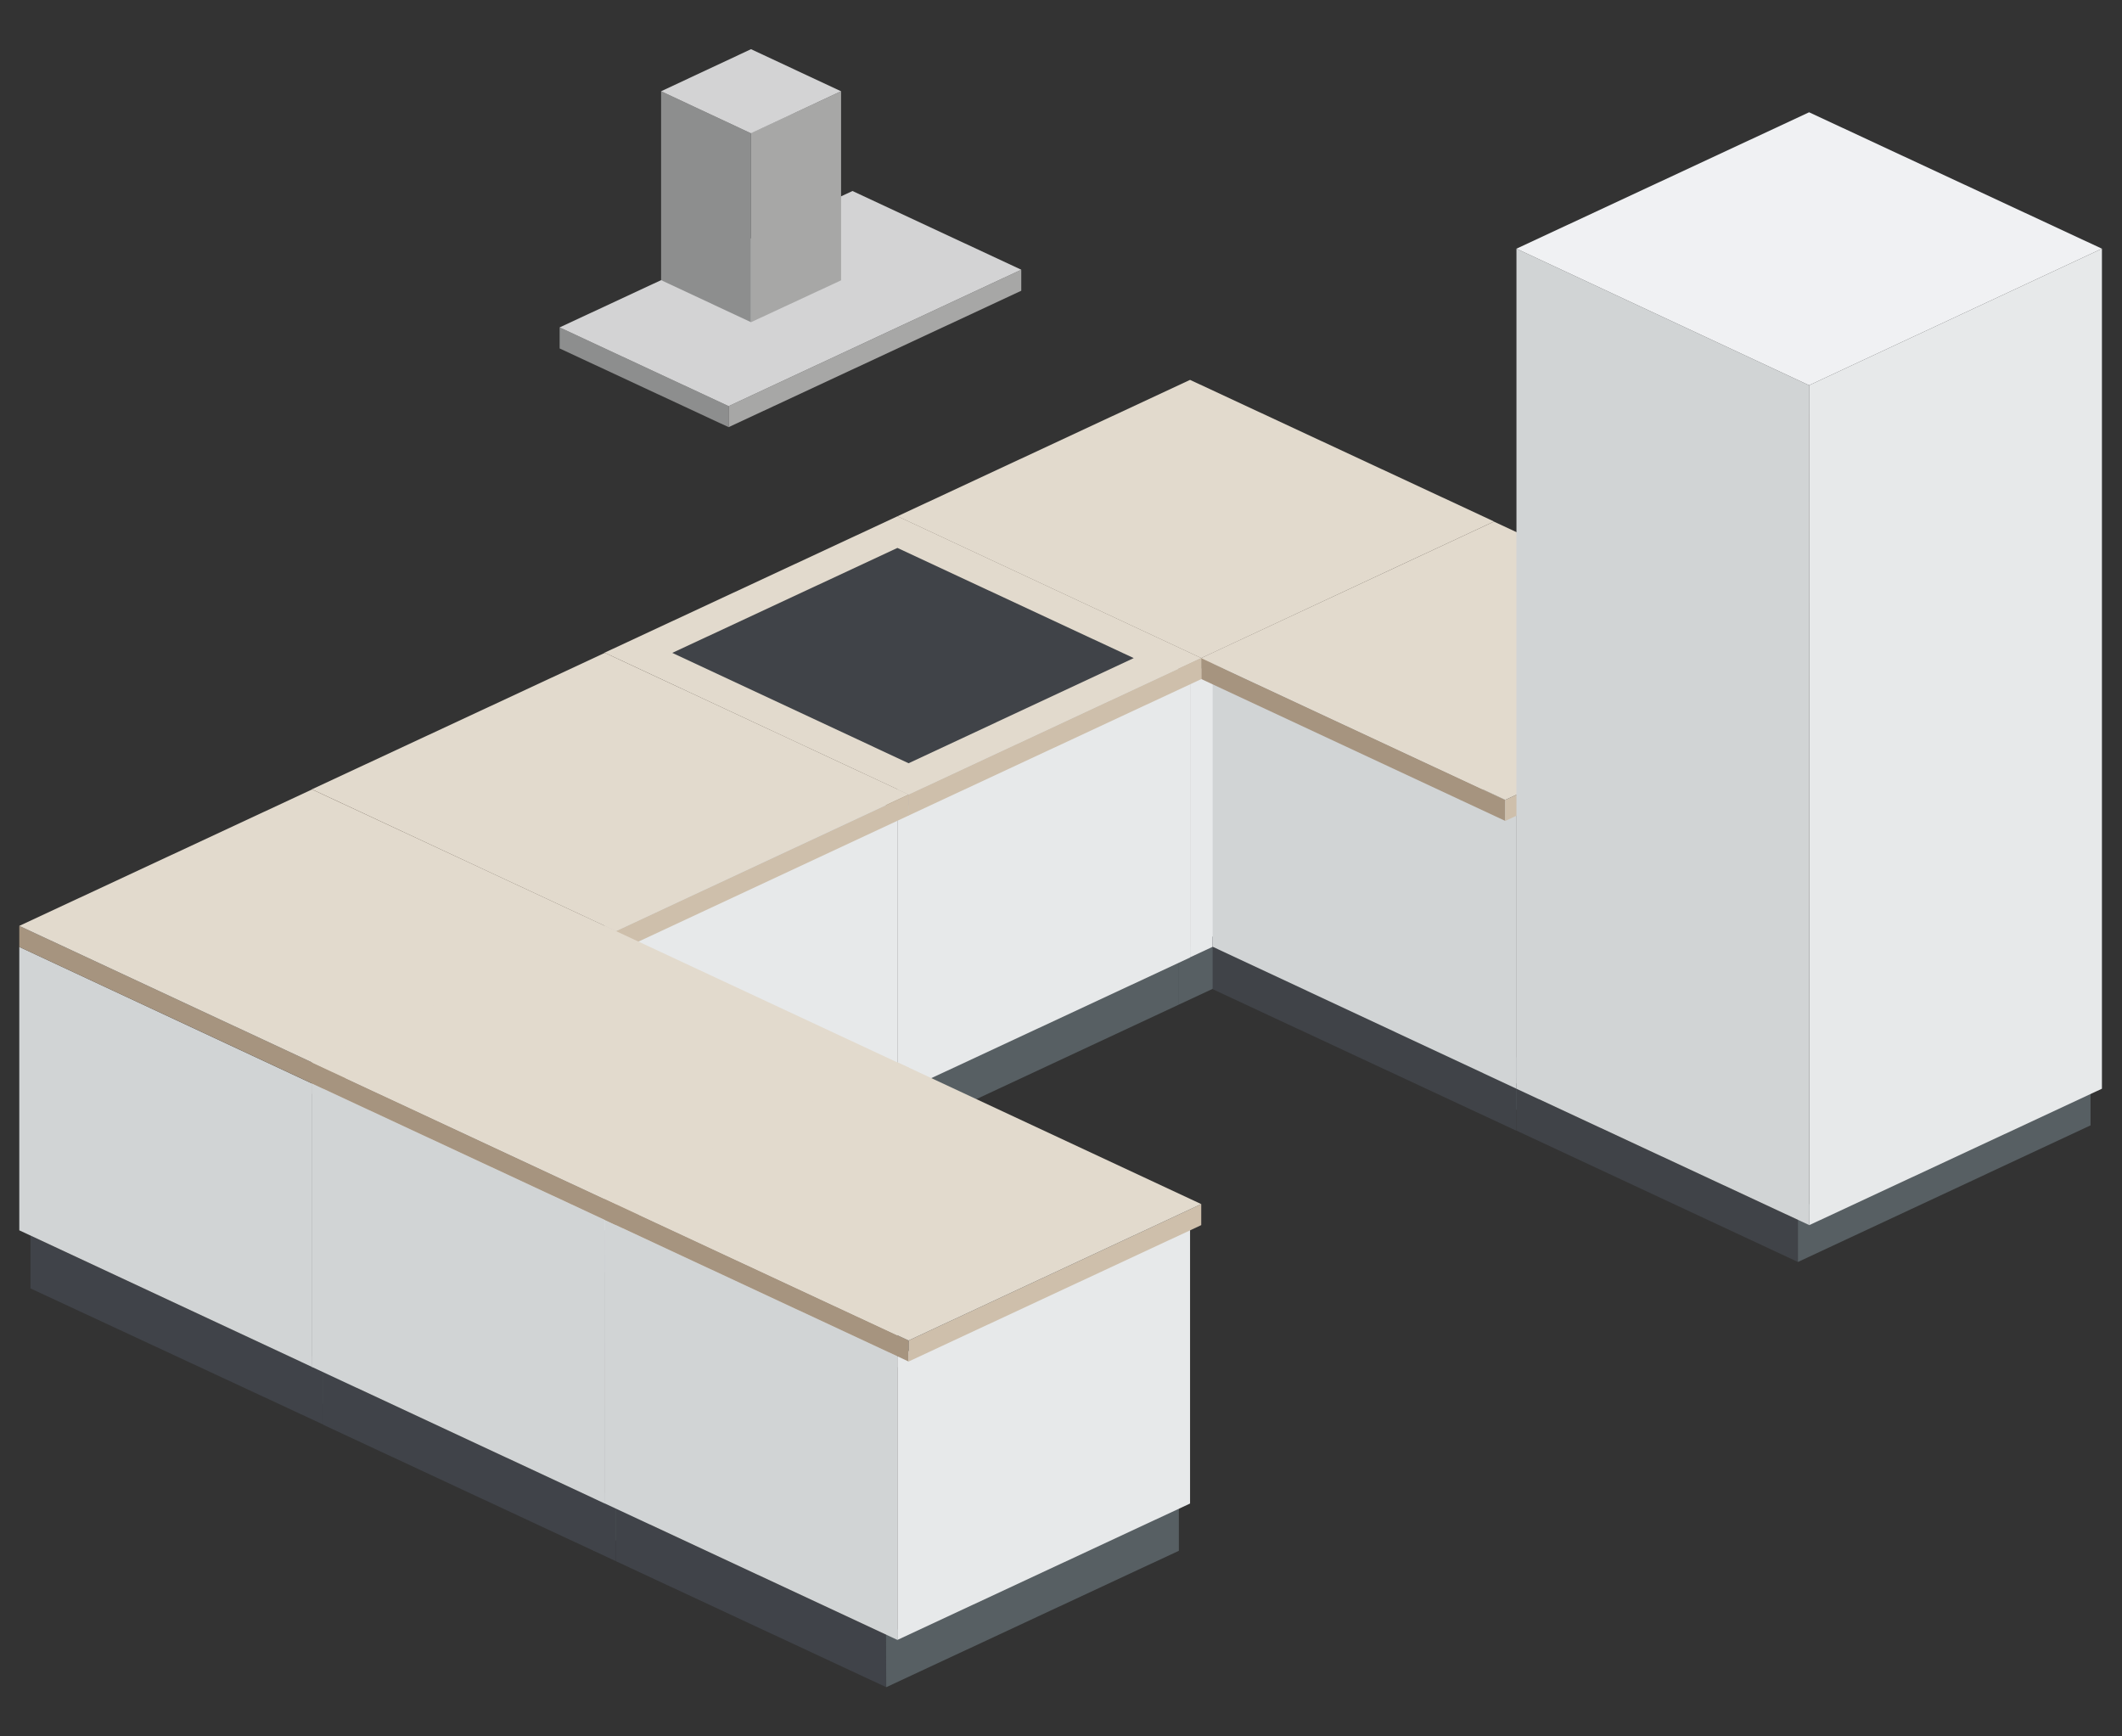 <svg id="Ebene_1" data-name="Ebene 1" xmlns="http://www.w3.org/2000/svg" viewBox="0 0 110 90"><rect x="0" y="0" width="110" height="90" fill="#333333" stroke="none"/><defs><style>.cls-1{fill:#404349;}.cls-2{fill:#575f63;}.cls-3{fill:#d1d4d5;}.cls-4{fill:#e7e9ea;}.cls-5{fill:#a6947f;}.cls-6{fill:#cebfab;}.cls-7{fill:#e2dacd;}.cls-8{fill:#404348;}.cls-9{fill:#f0f1f3;}.cls-10{fill:#8d8e8e;}.cls-11{fill:#a7a7a6;}.cls-12{fill:#d3d3d4;}</style></defs><title>wizard-kuechenform-u-form</title><g id="unterschrank"><polygon class="cls-1" points="47.1 45.54 47.1 42.82 61.1 49.35 61.11 52.07 47.1 45.54"/><polygon class="cls-2" points="76.28 45 61.11 52.07 61.1 49.35 76.28 42.28 76.28 45"/><polygon class="cls-3" points="46.52 42.54 46.52 27.85 61.69 34.92 61.69 49.62 46.52 42.54"/><polygon class="cls-4" points="76.86 42.55 61.69 49.62 61.69 34.92 76.86 27.85 76.86 42.55"/><polygon class="cls-5" points="46.52 27.85 46.52 26.76 62.27 34.11 62.27 35.2 46.52 27.85"/><polygon class="cls-6" points="77.44 28.12 62.27 35.2 62.27 34.11 77.44 27.04 77.44 28.12"/><polygon class="cls-7" points="61.69 19.69 46.52 26.76 62.27 34.11 77.45 27.03 61.69 19.69"/></g><g id="unterschrank-2" data-name="unterschrank"><polygon class="cls-2" points="92.62 50.99 78.03 57.79 78.03 55.07 92.62 48.27 92.62 50.99"/><polygon class="cls-8" points="62.86 51.27 62.86 48.54 78.61 55.88 78.61 58.61 62.86 51.27"/><polygon class="cls-3" points="62.86 49.07 62.86 34.38 78.61 41.73 78.61 56.43 62.86 49.07"/><polygon class="cls-4" points="93.2 49.08 78.61 56.16 78.61 41.46 93.2 34.38 93.2 49.08"/><polygon class="cls-5" points="62.28 35.2 62.28 34.12 78.03 41.46 78.03 42.55 62.28 35.2"/><polygon class="cls-6" points="93.2 35.48 78.03 42.55 78.03 41.46 93.2 34.39 93.2 35.48"/><polygon class="cls-7" points="77.45 27.04 62.28 34.11 78.03 41.46 93.21 34.39 77.45 27.04"/></g><polygon class="cls-1" points="31.93 52.62 31.93 49.9 45.93 56.43 45.94 59.15 31.93 52.62"/><polygon class="cls-2" points="61.11 52.07 45.94 59.15 45.93 56.43 61.11 49.35 61.11 52.07"/><polygon class="cls-3" points="31.34 49.62 31.34 34.92 46.52 42 46.52 56.69 31.34 49.62"/><polygon class="cls-4" points="61.69 49.63 46.52 56.7 46.52 42 61.69 34.92 61.69 49.63"/><polygon class="cls-5" points="31.35 34.92 31.35 33.84 47.1 41.18 47.1 42.27 31.35 34.92"/><polygon class="cls-6" points="62.27 35.2 47.1 42.27 47.1 41.18 62.27 34.11 62.27 35.2"/><polygon class="cls-7" points="46.52 26.76 31.34 33.83 47.1 41.18 62.27 34.11 46.52 26.76"/><polygon class="cls-8" points="46.52 28.4 34.85 33.84 47.1 39.56 58.77 34.11 46.52 28.4"/><polygon class="cls-1" points="16.76 59.69 16.76 56.97 30.76 63.5 30.76 66.22 16.76 59.69"/><polygon class="cls-2" points="45.94 59.15 30.76 66.22 30.76 63.5 45.94 56.43 45.94 59.15"/><polygon class="cls-3" points="16.17 56.69 16.17 42 31.34 49.07 31.35 63.77 16.17 56.69"/><polygon class="cls-4" points="46.52 56.7 31.35 63.77 31.34 49.07 46.52 42 46.52 56.7"/><polygon class="cls-5" points="16.17 42 16.17 40.91 31.93 48.26 31.93 49.35 16.17 42"/><polygon class="cls-6" points="47.1 42.27 31.93 49.35 31.93 48.26 47.1 41.19 47.1 42.27"/><polygon class="cls-7" points="31.35 33.84 16.17 40.91 31.93 48.26 47.1 41.18 31.35 33.84"/><polygon class="cls-8" points="78.61 58.6 78.61 56.43 93.2 63.23 93.2 65.41 78.61 58.6"/><polygon class="cls-2" points="108.37 58.33 93.2 65.41 93.2 62.69 108.37 55.61 108.37 58.33"/><polygon class="cls-3" points="78.61 56.43 78.61 12.89 93.78 19.97 93.79 63.5 78.61 56.43"/><polygon class="cls-4" points="108.96 56.43 93.79 63.5 93.78 19.97 108.96 12.89 108.96 56.43"/><polygon class="cls-9" points="93.78 5.82 78.61 12.89 93.78 19.97 108.96 12.89 93.78 5.82"/><polygon class="cls-10" points="29.01 18.06 29.01 16.97 37.77 21.05 37.77 22.14 29.01 18.06"/><polygon class="cls-11" points="52.94 15.07 37.77 22.14 37.77 21.05 52.94 13.98 52.94 15.07"/><polygon class="cls-12" points="44.19 9.9 29.01 16.97 37.77 21.05 52.94 13.98 44.19 9.9"/><polygon class="cls-10" points="34.27 14.52 34.27 4.73 38.93 6.91 38.93 16.7 34.27 14.52"/><polygon class="cls-11" points="43.6 14.53 38.93 16.7 38.93 6.9 43.6 4.73 43.6 14.53"/><polygon class="cls-12" points="38.93 2.55 34.27 4.73 38.93 6.91 43.6 4.73 38.93 2.55"/><g id="unterschrank-3" data-name="unterschrank"><polygon class="cls-2" points="30.76 66.23 15.59 73.3 15.59 70.58 30.76 63.51 30.76 66.23"/><polygon class="cls-1" points="1.58 66.78 1.58 64.05 16.76 71.12 16.76 73.84 1.58 66.78"/><polygon class="cls-3" points="1 63.77 1 49.08 16.17 56.16 16.17 70.85 1 63.77"/><polygon class="cls-4" points="31.34 63.78 16.17 70.86 16.17 56.16 31.34 49.08 31.34 63.78"/><polygon class="cls-5" points="1 49.08 1 47.99 16.76 55.34 16.76 56.43 1 49.08"/><polygon class="cls-6" points="31.93 49.35 16.76 56.43 16.75 55.34 31.93 48.27 31.93 49.35"/><polygon class="cls-7" points="16.17 40.92 1 47.99 16.76 55.34 31.93 48.26 16.17 40.92"/></g><g id="unterschrank-4" data-name="unterschrank"><polygon class="cls-2" points="45.94 73.31 30.76 80.38 30.76 77.66 45.94 70.59 45.94 73.31"/><polygon class="cls-1" points="16.76 73.85 16.76 71.13 31.93 78.2 31.93 80.92 16.76 73.85"/><polygon class="cls-3" points="16.17 70.85 16.17 56.16 31.34 63.23 31.35 77.93 16.17 70.85"/><polygon class="cls-4" points="46.52 70.86 31.35 77.93 31.34 63.23 46.52 56.16 46.52 70.86"/><polygon class="cls-5" points="16.17 56.16 16.17 55.07 31.93 62.42 31.93 63.5 16.17 56.16"/><polygon class="cls-6" points="47.1 56.43 31.93 63.5 31.93 62.41 47.1 55.34 47.1 56.43"/><polygon class="cls-7" points="31.35 47.99 16.17 55.07 31.93 62.41 47.1 55.34 31.35 47.99"/></g><g id="unterschrank-5" data-name="unterschrank"><polygon class="cls-1" points="31.93 80.92 31.93 78.2 45.93 84.73 45.94 87.45 31.93 80.92"/><polygon class="cls-2" points="61.11 80.38 45.94 87.45 45.93 84.73 61.11 77.66 61.11 80.38"/><polygon class="cls-3" points="31.34 77.92 31.34 63.23 46.52 70.3 46.52 85 31.34 77.92"/><polygon class="cls-4" points="61.69 77.93 46.52 85 46.52 70.3 61.69 63.23 61.69 77.93"/><polygon class="cls-5" points="31.35 63.23 31.35 62.14 47.1 69.48 47.1 70.57 31.35 63.23"/><polygon class="cls-6" points="62.27 63.5 47.1 70.57 47.1 69.48 62.27 62.41 62.27 63.5"/><polygon class="cls-7" points="46.52 55.06 31.34 62.14 47.1 69.48 62.27 62.41 46.52 55.06"/></g></svg>